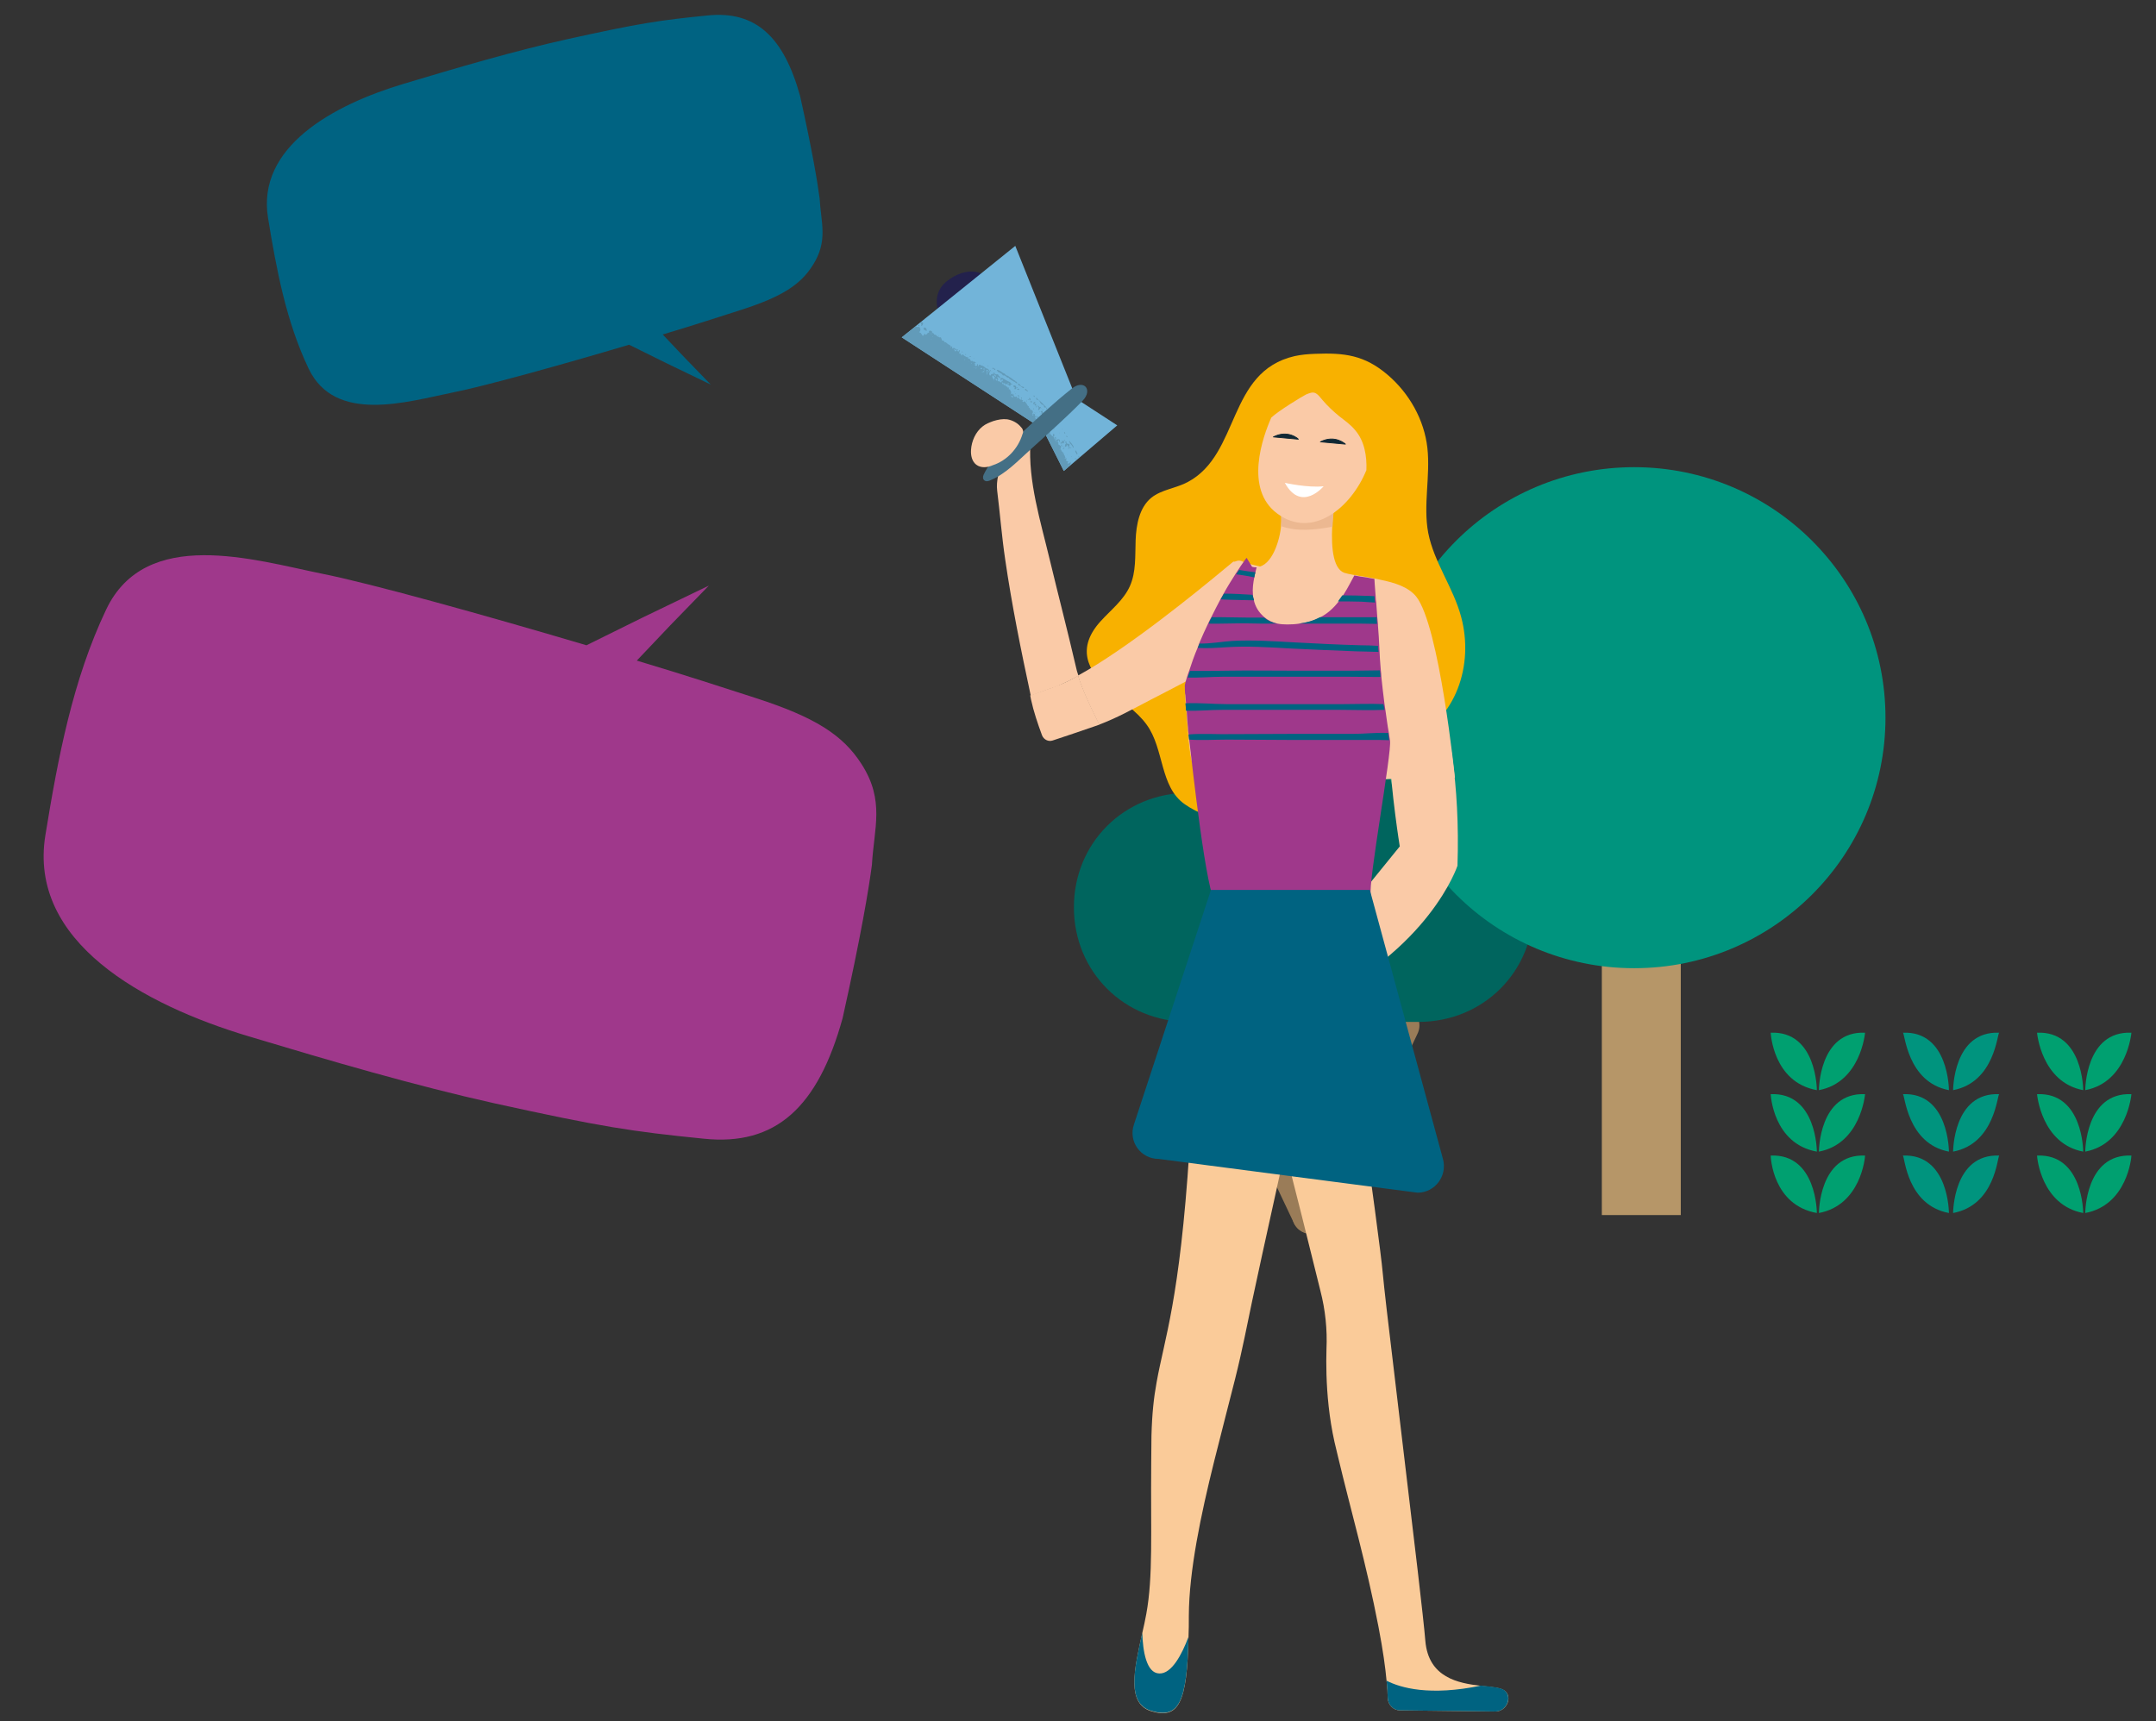 <svg version="1.2" baseProfile="tiny-ps" xmlns="http://www.w3.org/2000/svg" viewBox="0 0 263 210" width="263" height="210">
	<rect x="0" y="0" width="263" height="210" fill="#333333" stroke="none"/>
	<title>festival_testimony-svg-svg</title>
	<style>
		tspan { white-space:pre }
		.shp0 { fill: none;stroke: #9a7c58;stroke-linecap:round;stroke-linejoin:round;stroke-width: 4.582 } 
		.shp1 { fill: #00655e } 
		.shp2 { fill: #b69668 } 
		.shp3 { fill: #00947e } 
		.shp4 { fill: #f8b100 } 
		.shp5 { fill: #facaa7 } 
		.shp6 { fill: #facb99 } 
		.shp7 { fill: #9f388b } 
		.shp8 { fill: #006381 } 
		.shp9 { fill: #ecb891 } 
		.shp10 { fill: #ffffff } 
		.shp11 { fill: #23214c } 
		.shp12 { fill: #72b4d9 } 
		.shp13 { fill: #629bb9 } 
		.shp14 { fill: #446f85 } 
		.shp15 { fill: #102834 } 
		.shp16 { fill: none;stroke: #102834;stroke-linecap:round;stroke-linejoin:round;stroke-width: 0.097 } 
		.shp17 { fill: #006382 } 
		.shp18 { fill: #00a070 } 
	</style>
	<path id="Layer" class="shp0" d="M159.91 122.93L159.91 148.25L170.86 125.11" />
	<path id="Layer" class="shp0" d="M159.91 148.25L148.96 125.11" />
	<path id="Layer" class="shp1" d="M173.05 96.73C180.94 96.73 187.07 102.85 187.07 110.7C187.07 118.56 180.94 124.68 173.05 124.68L145.02 124.68C137.13 124.68 131 118.56 131 110.7C131 102.85 137.13 96.73 145.02 96.73L173.05 96.73Z" />
	<path id="Layer" class="shp1" d="M159.04 107.21C166.78 107.21 173.05 100.96 173.05 93.24C173.05 85.52 166.78 79.27 159.04 79.27C151.29 79.27 145.02 85.52 145.02 93.24C145.02 100.96 151.29 107.21 159.04 107.21Z" />
	<path id="Layer" class="shp2" d="M205.03 117.25L195.4 117.25L195.4 148.25L205.03 148.25L205.03 117.25Z" />
	<path id="Layer" class="shp3" d="M199.34 118.13C216.27 118.13 230 104.44 230 87.56C230 70.68 216.27 57 199.34 57C182.4 57 168.67 70.68 168.67 87.56C168.67 104.44 182.4 118.13 199.34 118.13Z" />
	<path id="Layer" class="shp4" d="M164.86 92.07C163.07 92.64 161.39 93.62 160.02 94.92C158.73 96.16 158.06 98.09 156.66 99.11C153.33 101.51 147.58 100.28 144.53 98.13C141.44 95.98 142.04 91.37 139.87 88.41C138.68 86.76 136.89 85.66 135.38 84.29C132.5 81.72 131.38 79.01 134.22 75.84C135.49 74.43 137.06 73.24 137.83 71.51C138.6 69.79 138.46 67.81 138.53 65.91C138.6 64.01 138.99 61.93 140.43 60.74C141.69 59.72 143.48 59.58 144.91 58.8C151.29 55.39 149.68 45.35 157.92 43.45C158.73 43.27 159.57 43.2 160.41 43.17C163.98 43.03 166.44 43.31 169.28 45.74C171.91 47.99 173.73 51.2 174.12 54.65C174.5 58.1 173.59 61.62 174.22 65C174.92 68.62 177.31 71.72 178.25 75.31C179.79 81.09 177.69 87.71 171.91 90.38C169.8 91.37 167.35 91.37 165.11 91.97C165.03 92 164.93 92.04 164.86 92.07Z" />
	<path id="Layer" class="shp5" d="M177.48 94.89C177.48 94.89 173.76 94.71 170.22 95C169.87 95.03 169.49 95.07 169.07 95.07C168.58 95.1 168.09 95.14 167.59 95.17C161.21 95.63 155.04 96.69 148.77 96.23C148.42 96.19 148.07 96.16 147.68 96.12C147.65 96.12 147.58 96.12 147.54 96.09C147.4 96.05 147.3 96.02 147.16 95.95C145.19 95.07 145.02 90.49 144.88 88.73C144.81 88.13 144.77 87.53 144.74 86.9C144.7 86.62 144.7 86.33 144.67 86.05C144.67 85.95 144.63 85.81 144.63 85.7C144.63 85.52 144.6 85.38 144.6 85.21C144.53 84.12 145.12 83.27 145.58 82.28C145.75 81.93 145.9 81.58 146.07 81.26C146.91 79.4 147.72 77.5 148.28 75.52C148.59 74.5 148.98 73.45 149.3 72.43C149.47 71.79 149.65 71.12 149.72 70.45C149.79 69.96 149.86 69.43 150.14 69.01C150.42 68.59 150.94 68.27 151.43 68.45C151.54 68.48 151.61 68.52 151.71 68.59C151.82 68.66 151.93 68.73 152.03 68.8C152.28 68.94 152.52 69.08 152.73 69.12C152.91 69.19 153.12 69.19 153.29 69.19C155.22 69.12 156.17 65.7 156.27 64.12C156.38 62.67 156.17 61.48 156.17 61.48L160.13 59.61L162.69 58.55L163.21 58.66C163 59.68 162.62 61.93 162.51 64.19C162.37 66.97 162.65 69.72 164.26 69.96C164.37 70 164.44 70 164.54 70.03C164.72 70.07 164.9 70.1 165.1 70.14C165.56 70.24 166.05 70.31 166.58 70.38C166.89 70.45 167.24 70.49 167.56 70.56C167.84 70.6 168.12 70.67 168.4 70.74C170.15 71.09 171.8 71.62 172.75 72.78C175.59 76.33 177.48 94.89 177.48 94.89Z" />
	<path id="Layer" class="shp6" d="M155.54 118.23C155.54 118.23 151.93 122.18 149.72 119.18C147.51 116.19 154.1 113.94 154.1 113.94C154.1 113.94 156.52 115.73 155.54 118.23Z" />
	<path id="Layer" class="shp5" d="M171.98 76.12C171.98 76.12 178.46 85.35 177.79 105.63C177.79 105.63 174.4 115.94 159.81 122.67L158.41 118.48L170.75 103.27C170.75 103.23 166.68 78.66 171.98 76.12Z" />
	<path id="Layer" class="shp5" d="M131.56 82.46C131.42 82.07 131.31 81.69 131.24 81.33C130.23 76.97 129.1 72.64 128.05 68.27C126.93 63.59 125.39 58.7 125.7 53.98C122.97 53.8 121.36 57.64 121.64 59.86C121.99 62.67 122.2 65.45 122.62 68.27C123.43 73.83 124.55 79.36 125.74 84.89C126.83 84.5 127.88 84.08 128.96 83.73C129.7 83.41 130.58 82.99 131.56 82.46Z" />
	<path id="Layer" class="shp5" d="M162.9 71.97C162.55 71.65 162.2 71.72 161.74 71.65C161.04 71.55 160.41 71.33 159.74 71.09C156.73 70.07 153.68 68.83 150.45 68.52C150.45 68.52 150.38 68.59 150.28 68.66C150.1 68.83 149.75 69.08 149.3 69.47C146.18 72.07 137.41 79.22 131.49 82.43C132.01 84.12 132.96 86.19 134.08 88.41C136.26 87.6 138.32 86.44 140.36 85.38C143.86 83.59 147.33 81.72 150.84 79.93C153.43 78.59 156.03 77.25 158.66 75.95C159.81 75.38 161 74.82 162.16 74.29C162.3 74.22 162.44 74.15 162.55 74.08C162.83 73.91 163.07 73.69 163.21 73.45C163.56 73.02 163.53 72.5 162.9 71.97Z" />
	<path id="Layer" class="shp5" d="M128.89 83.69C127.81 84.08 126.76 84.47 125.67 84.85C125.7 85.03 125.74 85.21 125.77 85.35C126.09 86.83 126.58 88.27 127.11 89.71C127.32 90.24 127.88 90.52 128.4 90.35C130.12 89.78 131.8 89.22 133.52 88.62C133.73 88.55 133.94 88.48 134.12 88.41C133 86.19 132.05 84.12 131.52 82.43C130.58 82.99 129.7 83.41 128.89 83.69Z" />
	<path id="Layer" class="shp7" d="M167.21 109.85C160.79 110.31 156.52 110.98 149.96 110.45C149.61 110.42 149.26 110.38 148.88 110.35C148.84 110.35 148.77 110.35 148.7 110.31C148.56 110.28 148.46 110.24 148.35 110.17C147.19 109.57 145.41 93.16 145.06 90.21C145.02 90 145.02 89.78 144.99 89.57C144.95 89.33 144.91 89.04 144.91 88.76C144.84 88.16 144.81 87.57 144.77 86.93C144.77 86.83 144.77 86.76 144.74 86.65C144.74 86.47 144.7 86.26 144.7 86.09C144.7 85.98 144.7 85.84 144.67 85.74C144.67 85.56 144.63 85.42 144.63 85.24C144.63 85.1 144.6 84.93 144.6 84.78C144.53 84.64 144.53 83.69 144.53 83.59C144.56 83.38 144.67 83.02 144.81 82.57C144.88 82.32 144.99 82.04 145.09 81.76C145.23 81.33 145.37 80.91 145.51 80.52C145.69 80 145.9 79.5 146.11 78.98C146.18 78.8 146.25 78.62 146.32 78.41C146.67 77.6 147.02 76.79 147.4 76.02C147.51 75.77 147.65 75.49 147.79 75.24C148.14 74.5 148.53 73.8 148.91 73.06C149.02 72.85 149.16 72.64 149.26 72.43C149.26 72.39 149.3 72.39 149.3 72.36C149.75 71.55 150.24 70.77 150.73 70C150.84 69.82 150.98 69.64 151.08 69.47C151.26 69.19 151.47 68.87 151.68 68.59C151.78 68.41 151.93 68.24 152.07 68.06C152.38 68.55 152.59 68.94 152.73 69.15C152.91 69.22 153.12 69.22 153.29 69.22C153.26 69.4 153.19 69.57 153.15 69.79C153.08 70 153.05 70.21 153.01 70.42C152.87 71.12 152.77 71.83 152.84 72.53C152.84 72.78 152.87 72.99 152.94 73.2C153.12 73.98 153.5 74.68 154.24 75.31C154.66 75.67 155.19 75.95 155.85 76.09C156.2 76.16 156.59 76.19 157.04 76.19C157.53 76.19 158.03 76.16 158.48 76.09C159.43 75.98 160.27 75.74 161.07 75.31C161.88 74.89 162.62 74.26 163.28 73.41C163.28 73.41 163.28 73.38 163.32 73.38C163.49 73.13 163.67 72.88 163.84 72.64C164.16 72.14 164.44 71.65 164.72 71.12C164.82 70.95 164.9 70.77 165 70.6C165.07 70.45 165.14 70.35 165.21 70.21C165.67 70.31 166.16 70.38 166.68 70.45C167 70.53 167.35 70.56 167.66 70.63L167.66 70.67C167.66 70.88 167.7 71.09 167.7 71.33C167.74 71.83 167.77 72.29 167.81 72.78C167.81 73.02 167.84 73.27 167.88 73.52C167.91 74.12 167.98 74.72 168.01 75.31C168.05 75.6 168.05 75.88 168.09 76.16C168.09 76.19 168.09 76.26 168.09 76.3C168.26 78.17 168.26 79.93 168.44 81.79C168.47 82.07 168.51 82.36 168.51 82.64C168.61 83.69 168.75 84.78 168.89 85.91C168.93 86.16 168.96 86.4 169 86.65C169.14 87.57 169.24 88.48 169.42 89.43C169.45 89.71 169.52 90.03 169.56 90.35C169.8 91.83 166.89 107.6 167.21 109.25C167.14 109.43 167.17 109.64 167.21 109.85Z" />
	<path id="Layer" class="shp6" d="M158.34 112.6C157.39 121.05 156.83 129.46 157.22 138.06C157.22 138.09 157.25 138.13 157.25 138.2C157.11 138.9 156.94 139.64 156.76 140.38C154.91 148.76 152.73 158.62 151.82 163.19C151.5 164.71 151.12 166.43 150.66 168.26C149.89 171.33 148.98 174.78 148.1 178.33C146.49 184.81 145.05 191.64 145.02 197.1C145.02 198.05 145.02 198.93 144.98 199.74C144.81 207.77 143.79 209.78 140.46 208.79C137.38 207.87 138.36 203.68 139.34 199.25C139.52 198.47 139.69 197.7 139.83 196.92C140.67 192.35 140.36 187 140.43 178.72C140.43 177.59 140.46 176.43 140.46 175.2C140.53 172.52 140.74 170.55 141.09 168.65C142.04 163.3 143.9 158.69 145.09 140.31C146.7 115.45 151.82 110.49 151.82 110.49C153.08 109.57 155.71 109.85 158.59 110.52C158.51 111.23 158.41 111.89 158.34 112.6Z" />
	<path id="Layer" class="shp6" d="M182.42 208.82L170.78 208.68C169.98 208.68 169.31 208.01 169.28 207.17C169.28 206.64 169.24 205.97 169.14 205.06C169 203.54 168.72 201.43 168.16 198.51C166.68 190.8 164.72 184.07 163.21 177.7C163.07 177.1 162.93 176.5 162.79 175.94C162.13 172.98 161.88 170.09 161.81 167.7C161.78 166.54 161.78 165.52 161.81 164.6C161.92 162.21 161.67 159.81 161.07 157.49C159.57 151.36 158.06 145.38 156.76 140.31C156.31 138.48 155.89 136.79 155.5 135.24C155.33 127.42 155.89 119.71 156.76 112C157.32 112.18 157.85 112.39 158.34 112.56C161.18 113.66 163.32 114.64 163.32 114.64C163.74 119.53 168.26 150.55 168.68 155.38C168.82 156.93 169.35 161.57 170.05 167.31C170.43 170.52 170.85 174.07 171.28 177.66C172.47 187.59 173.66 197.56 173.87 200.2C174.25 204.7 177.9 205.37 180.67 205.69C181.97 205.83 183.02 205.9 183.51 206.25C184.6 207.06 183.75 208.82 182.42 208.82Z" />
	<path id="Layer" class="shp8" d="M144.98 199.71C144.81 207.73 143.79 209.74 140.46 208.75C137.38 207.84 138.36 203.65 139.34 199.21C139.41 201.43 139.83 204.14 141.41 204.18C142.92 204.25 144.18 201.85 144.98 199.71Z" />
	<path id="Layer" class="shp8" d="M182.42 208.82L170.78 208.68C169.98 208.68 169.31 208.01 169.28 207.17C169.28 206.64 169.24 205.97 169.14 205.06C170.85 205.94 174.4 206.96 180.67 205.66C181.97 205.8 183.02 205.87 183.51 206.22C184.56 207.06 183.75 208.82 182.42 208.82Z" />
	<path id="Layer" class="shp9" d="M163.25 58.73C163.04 59.75 162.65 62 162.55 64.26C160.62 64.61 158.31 64.93 156.27 64.19C156.38 62.74 156.17 61.55 156.17 61.55L160.13 59.68L162.69 58.62L163.25 58.73Z" />
	<path id="Layer" class="shp5" d="M163.35 50.77C162.62 50.17 161.95 49.54 161.35 48.84C160.79 48.17 160.51 47.78 159.92 47.92C159.74 47.96 159.57 48.03 159.32 48.13C158.94 48.31 155.92 50.14 155.08 50.95C154.03 53.31 151.75 59.68 155.82 62.67C160.09 65.81 164.79 62 166.68 57.36C166.75 55.63 166.44 53.8 165.32 52.5C164.75 51.79 164.02 51.3 163.35 50.77Z" />
	<path id="Layer" class="shp10" d="M156.73 58.91C156.73 58.91 159.53 59.54 161.46 59.33C161.5 59.29 158.76 62.6 156.73 58.91Z" />
	<path id="Layer" class="shp8" d="M169.45 90.31C169.03 90.31 168.58 90.28 168.16 90.28C166.93 90.28 165.74 90.28 164.54 90.28C162.09 90.28 159.6 90.28 157.15 90.28C154.66 90.28 152.17 90.24 149.68 90.24C148.17 90.24 146.6 90.35 145.05 90.24C145.02 90.03 145.02 89.82 144.98 89.61C146.7 89.47 148.53 89.61 150.21 89.57C152.7 89.57 155.19 89.54 157.67 89.54C160.13 89.54 162.58 89.54 165.07 89.54C166.4 89.54 167.91 89.36 169.35 89.43C169.35 89.71 169.42 90.03 169.45 90.31Z" />
	<path id="Layer" class="shp8" d="M168.89 86.61C167.07 86.69 165.25 86.61 163.46 86.61C161.07 86.61 158.69 86.61 156.27 86.61C153.89 86.61 151.5 86.61 149.09 86.61C147.68 86.61 146.18 86.76 144.67 86.72C144.67 86.4 144.63 86.12 144.6 85.81C146.28 85.73 148.03 85.91 149.61 85.91C152 85.91 154.38 85.91 156.8 85.91C159.18 85.91 161.6 85.91 163.98 85.91C165.56 85.91 167.17 85.84 168.75 85.91C168.82 86.12 168.86 86.37 168.89 86.61Z" />
	<path id="Layer" class="shp8" d="M168.4 82.6C167.1 82.6 165.84 82.57 164.58 82.57L156.87 82.57C154.31 82.57 151.72 82.57 149.16 82.57C147.82 82.57 146.32 82.71 144.88 82.67C144.95 82.43 145.05 82.14 145.16 81.86C145.41 81.86 145.62 81.86 145.86 81.86C147.16 81.86 148.42 81.86 149.72 81.83C152.28 81.79 154.87 81.83 157.43 81.83L165.14 81.83C166.19 81.83 167.28 81.79 168.33 81.79C168.37 82.04 168.4 82.32 168.4 82.6Z" />
	<path id="Layer" class="shp8" d="M168.16 79.54C167.24 79.5 166.33 79.5 165.46 79.47C162.79 79.36 160.09 79.26 157.39 79.12C154.76 78.97 152.13 78.8 149.54 78.97C148.35 79.05 147.23 79.12 146.11 79.05C146.18 78.87 146.25 78.69 146.32 78.52C147.68 78.55 149.16 78.27 150.31 78.2C152.84 78.06 155.43 78.24 157.95 78.38C160.62 78.52 163.32 78.66 165.98 78.73C166.68 78.73 167.38 78.76 168.12 78.8C168.09 79.01 168.12 79.29 168.16 79.54Z" />
	<path id="Layer" class="shp8" d="M155.78 76.09C154.38 76.09 152.98 76.09 151.57 76.05C150.24 76.05 148.81 76.12 147.44 76.09C147.54 75.84 147.68 75.56 147.82 75.31C149.26 75.28 150.73 75.35 152.13 75.35C152.84 75.35 153.5 75.35 154.2 75.35C154.62 75.7 155.15 75.98 155.78 76.09Z" />
	<path id="Layer" class="shp8" d="M167.98 76.12C167.35 76.12 166.68 76.09 166.09 76.09C163.67 76.09 161.25 76.09 158.83 76.09L158.41 76.09C159.36 75.98 160.2 75.74 161 75.31L166.61 75.31C167.03 75.31 167.45 75.31 167.88 75.31L167.94 75.31C167.94 75.56 167.94 75.84 167.98 76.12Z" />
	<path id="Layer" class="shp8" d="M152.98 73.24C152.94 73.24 152.91 73.24 152.87 73.24C152.84 73.24 152.77 73.24 152.7 73.24C151.47 73.2 150.17 73.2 148.91 73.13C149.05 72.88 149.19 72.64 149.3 72.43C150.45 72.43 151.61 72.5 152.73 72.57L152.77 72.57C152.87 72.78 152.91 73.02 152.98 73.24Z" />
	<path id="Layer" class="shp8" d="M167.73 73.52C167.17 73.48 166.61 73.45 166.05 73.41C165.1 73.38 164.16 73.38 163.21 73.38C163.39 73.13 163.56 72.88 163.74 72.64C164.86 72.64 165.95 72.67 167.07 72.71C167.28 72.71 167.45 72.74 167.66 72.74C167.7 73.03 167.7 73.27 167.73 73.52Z" />
	<path id="Layer" class="shp8" d="M153.15 69.82C153.08 70.03 153.05 70.24 153.01 70.45C152.8 70.42 152.56 70.35 152.35 70.31C151.82 70.21 151.29 70.14 150.8 70.07C150.91 69.89 151.05 69.72 151.15 69.54C151.37 69.57 151.57 69.61 151.78 69.64C152.21 69.72 152.66 69.75 153.15 69.82Z" />
	<path id="Layer" class="shp11" d="M117.85 39.65C119.32 39.3 121.25 37.43 121.08 35.84C121.32 35.6 121.43 35.25 121.25 34.89C119.96 32.57 117.64 32.78 115.75 34.12C113.29 35.84 114.28 38.63 115.89 40.56C116.69 41.51 117.96 40.63 117.85 39.65Z" />
	<path id="Layer" class="shp12" d="M110 41.16L123.85 30L131.31 48.66L136.29 51.9L129.77 57.46L127.21 52.36L110 41.16Z" />
	<path id="Layer" class="shp13" d="M129.98 53.91C129.95 53.94 129.95 53.98 129.98 54.01C130.05 54.15 130.09 54.19 130.02 54.19C129.98 54.12 129.91 54.15 129.95 54.22C129.95 54.26 129.95 54.29 129.91 54.36C129.88 54.43 129.88 54.47 129.95 54.51C129.98 54.51 130.02 54.51 130.02 54.47C130.05 54.47 130.05 54.47 130.12 54.43C130.09 54.4 130.16 54.29 130.19 54.29C130.23 54.29 130.26 54.4 130.26 54.43C130.26 54.47 130.4 54.54 130.44 54.47C130.44 54.47 130.44 54.43 130.44 54.36C130.47 54.36 130.47 54.33 130.47 54.26C130.47 54.15 130.4 54.12 130.33 54.15C130.3 54.19 130.26 54.19 130.23 54.15C130.19 54.12 130.16 54.08 130.12 54.08C130.09 54.05 130.09 54.05 130.09 53.98C130.12 53.91 130.12 53.91 130.05 53.87C130.02 53.87 129.98 53.84 129.98 53.8C129.98 53.77 129.95 53.77 129.95 53.84C130.02 53.84 130.02 53.87 129.98 53.91Z" />
	<path id="Layer" class="shp13" d="M130.16 53.34C130.19 53.34 130.23 53.34 130.19 53.27C130.12 53.13 130.05 53.1 130.09 53.2C130.09 53.31 130.09 53.34 130.16 53.34Z" />
	<path id="Layer" class="shp13" d="M131.35 55.98C131.31 55.95 131.21 55.91 131.1 55.95C131.07 55.98 131.1 55.98 131.21 56.02C131.31 56.05 131.35 56.05 131.35 55.98Z" />
	<path id="Layer" class="shp13" d="M129.91 52.92C129.91 52.92 129.95 52.89 129.95 52.85C129.95 52.81 129.81 52.67 129.81 52.71C129.77 52.74 129.91 52.96 129.91 52.92Z" />
	<path id="Layer" class="shp13" d="M130.51 54.01C130.47 54.08 130.47 54.08 130.54 54.12C130.61 54.15 130.86 54.47 130.86 54.54C130.86 54.61 130.93 54.65 130.96 54.61C131 54.58 130.89 54.33 130.82 54.26C130.79 54.22 130.75 54.15 130.72 54.12C130.68 54.05 130.65 54.01 130.61 53.98C130.58 53.98 130.54 53.94 130.51 53.87C130.47 53.77 130.47 53.77 130.44 53.84C130.4 53.91 130.4 53.94 130.47 53.98C130.54 53.98 130.54 53.98 130.51 54.01Z" />
	<path id="Layer" class="shp13" d="M129.49 54.08C129.49 54.01 129.56 54.01 129.63 54.08C129.66 54.15 129.74 54.15 129.7 54.08C129.7 54.05 129.77 54.01 129.81 54.01C129.84 54.05 129.84 53.94 129.81 53.91C129.77 53.87 129.77 53.84 129.77 53.84C129.77 53.8 129.77 53.8 129.7 53.77C129.63 53.77 129.53 53.8 129.56 53.87C129.56 53.94 129.42 54.01 129.38 54.01C129.35 54.12 129.38 54.15 129.46 54.15C129.49 54.12 129.49 54.08 129.49 54.08Z" />
	<path id="Layer" class="shp13" d="M129.1 51.69C129.14 51.65 129.1 51.62 129.1 51.62C129.03 51.62 129.03 51.69 129.1 51.69Z" />
	<path id="Layer" class="shp13" d="M129.25 52.89C129.28 52.85 129.28 52.78 129.25 52.78C129.25 52.78 129.21 52.82 129.25 52.85C129.21 52.89 129.25 52.89 129.25 52.89Z" />
	<path id="Layer" class="shp13" d="M129.84 53.8C129.88 53.8 129.91 53.77 129.88 53.69C129.81 53.62 129.77 53.62 129.81 53.73C129.81 53.8 129.81 53.8 129.84 53.8Z" />
	<path id="Layer" class="shp13" d="M129.03 51.58C129.07 51.55 129.03 51.48 128.97 51.48C128.97 51.55 129 51.58 129.03 51.58Z" />
	<path id="Layer" class="shp13" d="M129.56 52.39C129.56 52.39 129.56 52.36 129.56 52.32C129.49 52.39 129.53 52.46 129.56 52.39Z" />
	<path id="Layer" class="shp13" d="M129.49 53.77C129.46 53.7 129.42 53.73 129.42 53.77C129.46 53.77 129.49 53.8 129.49 53.77Z" />
	<path id="Layer" class="shp13" d="M131.28 55.28C131.31 55.28 131.31 55.31 131.31 55.35C131.28 55.42 131.28 55.42 131.35 55.42C131.38 55.42 131.42 55.42 131.45 55.42C131.45 55.31 131.28 55 131.21 54.96C131.17 54.93 131.17 54.96 131.17 55.03C131.17 55.14 131.24 55.28 131.28 55.28Z" />
	<path id="Layer" class="shp13" d="M130.79 55.95C130.79 55.91 130.82 55.91 130.82 55.91C130.75 55.95 130.75 55.95 130.79 55.95Z" />
	<path id="Layer" fill-rule="evenodd" class="shp13" d="M130.61 56.72L129.77 57.46L127.21 52.36L110 41.16L111.75 39.79C111.75 39.79 111.75 39.82 111.79 39.86C111.82 39.89 111.82 39.89 111.89 39.89C112.03 39.86 112.21 39.89 112.21 39.96C112.21 39.96 112.21 40 112.24 40.03C112.31 40.14 112.28 40.46 112.17 40.46C112.07 40.46 112.14 40.56 112.24 40.6C112.31 40.63 112.35 40.63 112.35 40.67C112.35 40.7 112.38 40.74 112.42 40.77C112.45 40.81 112.49 40.88 112.49 40.88C112.49 40.95 112.59 40.98 112.63 40.95C112.63 40.91 112.66 40.91 112.66 40.91C112.7 40.91 112.7 40.91 112.7 40.88C112.77 40.67 112.8 40.67 112.84 40.77C112.91 40.88 112.91 40.88 112.94 40.84C112.98 40.81 113.01 40.77 113.05 40.77C113.09 40.74 113.12 40.74 113.12 40.7C113.16 40.6 113.19 40.56 113.26 40.6C113.29 40.63 113.29 40.63 113.33 40.56C113.33 40.53 113.33 40.49 113.33 40.46C113.29 40.39 113.33 40.35 113.37 40.39C113.37 40.39 113.4 40.39 113.4 40.35C113.4 40.28 113.44 40.28 113.47 40.35C113.5 40.42 113.54 40.42 113.54 40.39C113.54 40.35 113.65 40.35 113.68 40.42C113.68 40.42 113.68 40.46 113.68 40.49C113.68 40.53 113.68 40.56 113.72 40.56C113.75 40.56 113.75 40.6 113.75 40.63C113.82 40.63 113.93 40.7 113.93 40.74C113.89 40.77 114.03 40.88 114.1 40.84C114.14 40.84 114.17 40.84 114.17 40.88C114.21 40.91 114.35 41.06 114.45 41.09C114.49 41.13 114.56 41.13 114.59 41.16C114.63 41.16 114.7 41.16 114.7 41.16C114.73 41.13 114.8 41.16 114.8 41.23C114.8 41.27 114.8 41.3 114.84 41.3C114.87 41.34 114.87 41.34 114.87 41.37C114.87 41.41 114.87 41.44 114.87 41.44C114.87 41.44 114.91 41.48 114.91 41.51C114.94 41.58 114.98 41.58 115.01 41.55C115.01 41.51 115.15 41.58 115.19 41.69C115.22 41.76 115.22 41.76 115.29 41.76C115.36 41.76 115.4 41.76 115.4 41.79C115.47 41.86 115.75 42.08 115.82 42.08C115.85 42.08 115.89 42.08 115.89 42.15C115.89 42.22 115.92 42.22 116.03 42.25C116.13 42.29 116.17 42.29 116.17 42.36C116.17 42.43 116.17 42.43 116.13 42.43C116.13 42.46 116.17 42.5 116.21 42.53C116.24 42.57 116.24 42.57 116.24 42.53C116.28 42.43 116.34 42.43 116.41 42.46C116.52 42.57 116.63 42.6 116.66 42.6C116.73 42.57 116.66 42.67 116.56 42.71C116.49 42.75 116.49 42.75 116.49 42.67C116.49 42.6 116.45 42.57 116.41 42.6C116.38 42.64 116.41 42.75 116.45 42.75C116.45 42.75 116.49 42.78 116.49 42.82C116.52 42.92 116.59 42.89 116.69 42.71C116.73 42.6 116.73 42.6 116.8 42.64C116.91 42.67 116.87 42.71 116.8 42.75C116.73 42.78 116.69 42.82 116.77 42.82C116.8 42.82 116.84 42.82 116.84 42.85C116.87 42.92 117.01 42.85 117.01 42.78C117.01 42.71 117.01 42.71 117.05 42.71C117.12 42.71 117.12 42.75 117.05 42.92C116.98 43.1 116.98 43.1 117.05 43.13C117.12 43.17 117.15 43.17 117.19 43.13C117.22 43.17 117.22 43.2 117.22 43.24C117.26 43.27 117.22 43.31 117.22 43.31C117.29 43.38 117.33 43.38 117.33 43.38C117.33 43.38 117.36 43.38 117.36 43.27C117.4 43.2 117.5 43.27 117.57 43.34C117.57 43.38 117.61 43.41 117.64 43.41C117.64 43.41 117.75 43.48 117.82 43.52C117.92 43.59 117.99 43.59 118.03 43.59C118.1 43.55 118.13 43.63 118.1 43.7C118.06 43.77 118.13 43.8 118.2 43.77C118.27 43.73 118.34 43.77 118.31 43.8C118.27 43.84 118.31 43.87 118.34 43.87C118.38 43.91 118.41 43.94 118.41 43.98C118.41 44.05 118.41 44.05 118.52 44.05C118.62 44.01 118.66 44.05 118.66 44.08C118.69 44.15 118.69 44.19 118.73 44.12C118.73 44.08 118.76 44.08 118.9 44.15C119.08 44.26 119.08 44.26 118.97 44.29C118.94 44.29 118.87 44.33 118.87 44.36C118.83 44.4 118.87 44.44 118.9 44.4C118.97 44.33 118.97 44.4 118.94 44.47C118.9 44.54 118.9 44.54 118.94 44.58C118.97 44.61 119.01 44.61 119.01 44.65C119.04 44.65 119.08 44.68 119.11 44.65C119.15 44.61 119.22 44.61 119.29 44.65C119.4 44.68 119.43 44.68 119.4 44.61C119.36 44.58 119.4 44.58 119.43 44.54C119.5 44.47 119.5 44.47 119.6 44.54C119.68 44.58 119.75 44.61 119.78 44.61C119.85 44.61 120.1 44.75 120.13 44.82C120.13 44.82 120.17 44.86 120.2 44.86C120.24 44.86 120.27 44.89 120.27 44.93C120.31 44.96 120.31 44.96 120.38 44.96C120.45 44.96 120.62 45.07 120.62 45.14C120.66 45.17 120.66 45.21 120.69 45.21C120.73 45.24 120.73 45.24 120.73 45.28C120.73 45.32 120.73 45.35 120.73 45.39C120.73 45.42 120.73 45.46 120.69 45.53C120.66 45.6 120.66 45.63 120.66 45.63C120.66 45.63 120.69 45.67 120.69 45.7C120.69 45.74 120.73 45.77 120.76 45.81C120.8 45.84 120.8 45.84 120.87 45.74C120.9 45.67 120.94 45.63 120.97 45.63C121.01 45.63 121.04 45.63 121.04 45.6C121.08 45.63 121.08 45.67 121.08 45.67C121.11 45.7 121.11 45.67 121.15 45.63C121.18 45.6 121.18 45.53 121.18 45.53C121.15 45.49 121.18 45.46 121.25 45.46C121.3 45.48 121.36 45.55 121.35 45.59C121.37 45.6 121.4 45.62 121.43 45.63C121.5 45.67 121.53 45.7 121.6 45.67C121.64 45.67 121.71 45.67 121.71 45.67C121.74 45.7 121.81 45.74 121.81 45.81C121.85 45.88 121.85 45.88 121.92 45.91C121.95 45.95 121.99 45.98 121.99 45.98C121.99 45.98 121.99 46.02 122.02 46.02C122.06 46.05 122.06 46.05 122.06 46.09C122.06 46.11 122.06 46.13 122.07 46.14C122.07 46.14 122.06 46.15 122.06 46.16C122.02 46.2 121.95 46.16 121.99 46.13C122.02 46.02 121.99 45.95 121.92 46.05C121.85 46.16 121.85 46.13 121.81 46.05C121.78 45.98 121.71 45.95 121.67 45.95C121.6 45.95 121.71 46.16 121.74 46.16C121.74 46.2 121.74 46.27 121.74 46.3C121.74 46.34 121.74 46.37 121.71 46.41C121.71 46.41 121.71 46.44 121.71 46.48C121.74 46.55 121.74 46.51 121.81 46.51C121.85 46.51 121.88 46.51 121.99 46.58C122.06 46.65 122.09 46.69 122.13 46.65C122.2 46.62 122.2 46.58 122.2 46.55C122.13 46.51 122.13 46.48 122.2 46.48C122.27 46.51 122.41 46.41 122.37 46.37C122.34 46.27 122.2 46.27 122.13 46.37C122.13 46.41 122.09 46.44 122.06 46.44C122.02 46.44 122.02 46.41 122.06 46.34C122.06 46.3 122.06 46.27 122.06 46.27C122.06 46.27 122.06 46.23 122.09 46.2C122.1 46.18 122.11 46.16 122.11 46.15C122.12 46.14 122.14 46.14 122.16 46.13C122.23 46.09 122.23 46.09 122.34 46.16C122.69 46.37 123 46.55 123.11 46.58C123.22 46.62 123.29 46.69 123.29 46.79C123.29 46.83 123.29 46.83 123.32 46.79C123.39 46.76 123.46 46.83 123.46 46.9C123.46 46.93 123.43 46.93 123.39 46.9C123.36 46.86 123.25 46.9 123.25 47.01C123.25 47.11 123.18 47.11 123.11 47.04C123.11 47.01 123.04 46.97 123 46.97C122.94 46.97 122.9 46.93 122.87 46.9C122.79 46.83 122.72 46.83 122.62 46.9C122.55 46.97 122.51 46.97 122.59 46.86C122.66 46.79 122.62 46.76 122.51 46.76C122.41 46.79 122.27 46.72 122.27 46.65C122.3 46.62 122.27 46.58 122.27 46.58C122.27 46.55 122.23 46.58 122.23 46.65C122.23 46.76 122.23 46.79 122.27 46.79C122.27 46.86 122.34 46.9 122.41 46.86C122.48 46.83 122.48 46.83 122.44 46.9C122.41 46.97 122.51 47.01 122.62 47.01C122.72 47.01 122.72 47.01 122.69 47.04C122.66 47.08 122.76 47.18 122.83 47.18C122.87 47.18 122.94 47.22 122.9 47.25C122.87 47.29 123 47.32 123.04 47.29C123.11 47.22 123.11 47.25 123.07 47.36C123.04 47.5 123.04 47.53 123.15 47.5C123.22 47.5 123.22 47.5 123.22 47.57C123.22 47.64 123.29 47.78 123.36 47.85C123.39 47.85 123.39 47.89 123.39 47.89C123.39 47.92 123.39 47.92 123.36 47.89C123.32 47.85 123.32 47.89 123.32 47.96C123.32 48.1 123.39 48.13 123.43 48.06C123.5 47.99 123.57 48.03 123.53 48.1C123.5 48.13 123.53 48.17 123.6 48.13C123.64 48.1 123.71 48.13 123.67 48.17C123.6 48.27 123.78 48.48 123.88 48.41C123.88 48.41 123.95 48.38 123.99 48.38C124.06 48.38 124.06 48.38 124.06 48.45C124.06 48.48 124.02 48.55 124.02 48.55C124.02 48.59 124.02 48.62 124.02 48.62C124.02 48.66 124.06 48.66 124.06 48.59C124.09 48.52 124.13 48.52 124.2 48.52C124.34 48.52 124.41 48.59 124.34 48.62C124.27 48.66 124.34 48.73 124.41 48.7C124.44 48.66 124.44 48.66 124.48 48.73C124.51 48.8 124.62 48.84 124.58 48.77C124.55 48.77 124.58 48.73 124.58 48.7C124.65 48.8 124.72 48.84 124.76 48.84C124.83 48.84 124.83 48.91 124.76 48.91C124.69 48.91 124.69 48.91 124.76 49.01C124.83 49.08 124.86 49.08 124.93 48.98C124.97 48.94 124.97 48.94 125 48.98C125.04 49.01 125.07 49.01 125.07 49.01C125.11 49.12 125.18 49.22 125.21 49.19C125.21 49.26 125.25 49.29 125.28 49.36C125.32 49.4 125.35 49.47 125.39 49.51C125.39 49.58 125.42 49.58 125.46 49.54C125.53 49.51 125.56 49.54 125.49 49.61C125.46 49.68 125.49 49.72 125.56 49.75C125.63 49.79 125.63 49.79 125.63 49.86C125.67 49.96 125.78 50.07 125.84 50.03C125.88 50 125.95 50.07 125.95 50.14L125.99 50.21C126.02 50.24 125.99 50.39 125.95 50.42C125.95 50.42 125.91 50.46 125.91 50.49C125.88 50.56 125.95 50.56 126.02 50.49C126.06 50.46 126.09 50.46 126.13 50.49C126.19 50.53 126.23 50.53 126.23 50.49C126.26 50.46 126.26 50.49 126.23 50.53C126.19 50.56 126.19 50.56 126.23 50.56C126.26 50.56 126.26 50.56 126.26 50.67C126.23 50.81 126.26 50.84 126.34 50.77C126.41 50.74 126.44 50.74 126.44 50.81C126.44 50.88 126.41 50.88 126.37 50.88C126.26 50.88 126.26 50.91 126.3 51.02C126.34 51.09 126.37 51.12 126.41 51.12C126.44 51.12 126.48 51.12 126.48 51.16C126.48 51.2 126.65 51.12 126.65 51.05C126.65 50.98 126.72 50.95 126.76 51.02C126.79 51.05 126.79 51.05 126.76 51.09C126.72 51.12 126.72 51.16 126.72 51.2C126.72 51.27 126.79 51.3 126.83 51.27C126.84 51.26 126.85 51.27 126.86 51.3C126.81 51.31 126.83 51.37 126.86 51.34C126.87 51.33 126.87 51.33 126.87 51.32C126.88 51.36 126.89 51.39 126.9 51.41C126.93 51.41 127.11 51.62 127.18 51.76C127.21 51.83 127.21 51.83 127.32 51.76C127.39 51.69 127.42 51.72 127.39 51.83C127.35 51.86 127.35 51.9 127.39 51.93C127.42 51.97 127.49 51.93 127.46 51.9C127.42 51.86 127.49 51.79 127.56 51.79C127.6 51.83 127.63 51.83 127.6 51.93C127.56 52.04 127.56 52.08 127.67 52.11C127.77 52.15 127.77 52.18 127.74 52.25C127.7 52.29 127.74 52.36 127.77 52.32C127.81 52.29 127.84 52.32 127.84 52.43C127.84 52.57 128.02 52.81 128.05 52.74L128.09 52.71C128.12 52.71 128.12 52.78 128.09 52.85C128.05 52.89 128.09 52.96 128.12 52.96C128.16 52.96 128.19 53.03 128.26 53.1C128.33 53.2 128.37 53.24 128.4 53.24C128.44 53.24 128.47 53.06 128.47 52.99C128.47 52.96 128.47 52.92 128.51 52.92C128.58 52.92 128.61 52.96 128.61 53.03C128.58 53.06 128.61 53.1 128.61 53.13C128.65 53.17 128.65 53.2 128.58 53.2C128.54 53.17 128.47 53.34 128.51 53.34C128.58 53.34 128.65 53.48 128.61 53.52C128.54 53.59 128.61 53.59 128.68 53.55C128.75 53.52 128.75 53.52 128.72 53.48C128.65 53.45 128.68 53.34 128.75 53.31C128.79 53.27 128.82 53.41 128.82 53.45C128.79 53.48 128.82 53.48 128.82 53.52C128.82 53.55 128.82 53.59 128.79 53.62C128.75 53.7 128.75 53.7 128.72 53.62C128.68 53.59 128.68 53.55 128.65 53.59C128.65 53.62 128.65 53.62 128.68 53.7C128.75 53.73 128.75 53.73 128.82 53.7C128.86 53.66 128.89 53.66 128.93 53.66C129 53.59 129.14 53.55 129.14 53.59C129.14 53.62 129.18 53.62 129.21 53.62C129.28 53.62 129.28 53.62 129.28 53.7C129.28 53.73 129.28 53.8 129.31 53.84C129.35 53.91 129.31 53.94 129.25 53.94C129.21 53.91 129.18 53.84 129.21 53.77C129.21 53.7 129.18 53.7 129.1 53.73C129.03 53.8 128.96 53.98 129.03 53.94C129.07 53.91 129.14 53.98 129.1 54.01C129.1 54.05 129.1 54.08 129.1 54.15C129.14 54.29 129.14 54.29 129.21 54.29C129.28 54.29 129.28 54.29 129.28 54.36C129.28 54.43 129.31 54.43 129.42 54.36C129.49 54.29 129.49 54.26 129.49 54.22C129.56 54.26 129.56 54.33 129.46 54.4C129.42 54.47 129.42 54.47 129.42 54.5C129.46 54.58 129.42 54.61 129.38 54.68C129.35 54.72 129.35 54.75 129.38 54.79C129.53 55.07 129.56 55.14 129.59 55.14C129.63 55.14 129.63 55.14 129.67 55.21C129.67 55.28 129.7 55.31 129.74 55.31C129.81 55.31 129.81 55.38 129.74 55.38C129.77 55.42 129.81 55.46 129.81 55.49C129.84 55.53 129.84 55.56 129.88 55.6C129.91 55.63 129.91 55.67 129.91 55.7C129.91 55.74 129.91 55.77 129.95 55.77C129.98 55.77 129.95 55.88 129.91 55.88C129.84 55.88 129.88 55.95 129.91 55.95C129.95 55.95 129.98 55.95 130.02 55.91C130.05 55.91 130.09 55.91 130.09 55.91C130.09 55.95 130.09 55.98 130.09 56.02C130.09 56.05 130.09 56.09 130.05 56.09C129.98 56.12 130.09 56.27 130.16 56.27C130.26 56.27 130.37 56.34 130.3 56.37C130.26 56.41 130.19 56.51 130.23 56.55C130.26 56.58 130.37 56.58 130.4 56.51C130.44 56.51 130.44 56.48 130.47 56.48C130.51 56.48 130.54 56.44 130.54 56.41C130.58 56.3 130.58 56.34 130.61 56.44C130.61 56.51 130.61 56.55 130.58 56.58C130.54 56.62 130.58 56.72 130.61 56.72ZM126.87 51.32C126.87 51.31 126.86 51.3 126.86 51.3C126.86 51.29 126.87 51.29 126.88 51.29C126.88 51.3 126.87 51.31 126.87 51.32ZM121.29 45.6C121.23 45.63 121.24 45.66 121.29 45.69C121.3 45.67 121.31 45.65 121.32 45.63C121.34 45.62 121.35 45.61 121.35 45.59C121.33 45.58 121.31 45.58 121.29 45.6ZM121.29 45.69C121.29 45.7 121.29 45.72 121.29 45.74C121.29 45.77 121.28 45.79 121.26 45.82C121.31 45.81 121.4 45.87 121.43 45.95C121.43 45.98 121.46 45.98 121.46 45.98C121.5 45.98 121.5 45.91 121.46 45.88C121.46 45.84 121.46 45.84 121.46 45.81C121.46 45.77 121.43 45.74 121.32 45.7C121.31 45.7 121.3 45.69 121.29 45.69ZM121.21 45.85C121.19 45.86 121.17 45.85 121.15 45.84C121.08 45.81 121.08 45.81 121.04 45.84C121.01 45.91 121.08 46.16 121.15 46.2C121.18 46.23 121.25 46.34 121.22 46.37C121.19 46.39 121.2 46.46 121.2 46.49C121.22 46.48 121.22 46.47 121.22 46.44C121.22 46.41 121.22 46.37 121.25 46.34C121.29 46.3 121.29 46.23 121.29 46.2C121.25 46.13 121.25 46.13 121.32 46.13C121.39 46.13 121.39 46.09 121.36 46.05C121.32 46.02 121.32 46.02 121.32 45.98C121.32 45.98 121.29 45.95 121.25 45.91C121.19 45.88 121.18 45.88 121.21 45.85ZM121.22 45.84C121.22 45.84 121.22 45.84 121.22 45.85C121.24 45.84 121.25 45.83 121.26 45.82C121.24 45.82 121.23 45.83 121.22 45.84ZM121.22 45.85C121.22 45.85 121.21 45.85 121.21 45.85C121.21 45.85 121.22 45.85 121.22 45.85ZM121.18 46.51C121.19 46.53 121.2 46.51 121.2 46.49C121.19 46.5 121.19 46.51 121.18 46.51ZM122.9 46.83C122.94 46.9 122.94 46.9 123 46.86C123.11 46.83 123.11 46.79 123.04 46.76C122.97 46.72 122.9 46.76 122.9 46.83ZM113.61 41.44C113.65 41.41 113.65 41.37 113.61 41.37C113.54 41.41 113.58 41.44 113.61 41.44ZM113.65 40.74C113.61 40.63 113.54 40.63 113.58 40.74C113.58 40.77 113.61 40.81 113.65 40.74ZM113.79 41.09C113.75 41.02 113.72 41.06 113.72 41.09C113.72 41.13 113.75 41.13 113.79 41.09ZM116.03 42.36C116.03 42.32 115.92 42.25 115.92 42.29C115.92 42.29 115.92 42.32 115.96 42.36C115.99 42.39 116.06 42.43 116.03 42.36ZM117.68 43.84L117.64 43.87C117.64 43.91 117.68 43.94 117.71 43.91C117.75 43.87 117.75 43.8 117.68 43.84ZM118.24 44.12C118.17 44.15 118.2 44.19 118.2 44.19C118.24 44.15 118.24 44.15 118.24 44.12ZM118.55 44.36C118.55 44.33 118.55 44.29 118.52 44.29C118.52 44.26 118.48 44.26 118.48 44.29C118.48 44.33 118.48 44.36 118.52 44.36C118.55 44.36 118.59 44.36 118.55 44.36ZM118.87 44.89C118.9 44.82 118.83 44.79 118.83 44.82C118.83 44.86 118.87 44.93 118.87 44.89ZM119.04 44.89C119.01 44.93 119.01 44.96 119.04 44.96C119.08 44.96 119.11 44.96 119.11 44.93C119.15 44.82 119.08 44.79 119.04 44.89ZM119.99 45.07C119.96 45.1 120.03 45.14 120.06 45.1C120.13 45 120.13 45 120.06 44.96C119.99 44.93 119.96 44.93 119.99 44.96C119.99 45 119.99 45.03 119.99 45.07ZM119.78 45C119.88 44.93 119.81 44.86 119.68 44.89C119.6 44.93 119.6 44.93 119.6 44.96C119.64 45.03 119.71 45.07 119.78 45ZM119.85 45.32C119.81 45.32 119.81 45.32 119.78 45.35C119.75 45.39 119.75 45.42 119.81 45.39C119.88 45.39 119.88 45.35 119.85 45.32ZM120.03 45.28C119.99 45.24 119.99 45.24 119.96 45.28C119.92 45.32 119.92 45.35 119.88 45.35C119.85 45.42 119.88 45.42 119.99 45.39C120.1 45.35 120.13 45.35 120.03 45.28ZM120.13 45.17C120.17 45.1 120.13 45.1 120.1 45.14C120.06 45.17 120.06 45.21 120.1 45.21C120.1 45.21 120.13 45.21 120.13 45.17ZM120.48 45.24C120.52 45.17 120.52 45.17 120.45 45.14C120.38 45.1 120.34 45.1 120.34 45.14C120.31 45.17 120.34 45.35 120.38 45.39C120.38 45.42 120.38 45.46 120.38 45.49C120.38 45.53 120.38 45.63 120.38 45.67C120.41 45.74 120.48 45.7 120.45 45.67C120.41 45.67 120.41 45.63 120.45 45.6C120.48 45.56 120.48 45.49 120.45 45.42C120.41 45.32 120.41 45.28 120.48 45.24ZM120.66 45.39C120.69 45.35 120.66 45.32 120.62 45.28C120.59 45.24 120.55 45.24 120.55 45.28C120.55 45.35 120.62 45.42 120.66 45.39ZM121.64 46.37C121.67 46.27 121.64 46.23 121.53 46.23C121.39 46.23 121.39 46.27 121.46 46.34C121.5 46.34 121.53 46.41 121.53 46.41C121.53 46.48 121.64 46.44 121.64 46.37ZM122.11 46.15C122.09 46.15 122.08 46.15 122.07 46.14C122.09 46.11 122.11 46.12 122.11 46.15ZM123.25 48.13C123.22 48.2 123.22 48.2 123.25 48.2C123.29 48.2 123.29 48.13 123.25 48.13ZM123.39 48.31C123.32 48.31 123.32 48.31 123.36 48.38C123.43 48.48 123.43 48.48 123.46 48.45C123.5 48.41 123.5 48.45 123.53 48.45C123.57 48.48 123.6 48.48 123.6 48.45C123.64 48.38 123.6 48.34 123.39 48.31ZM125.99 50.56C125.99 50.56 125.95 50.6 125.95 50.63C125.91 50.7 126.02 50.74 126.06 50.63C126.09 50.56 126.06 50.53 125.99 50.56ZM128.89 53.77C128.89 53.77 128.86 53.8 128.82 53.84C128.75 53.91 128.82 53.94 128.89 53.87C128.89 53.84 128.93 53.77 128.89 53.77ZM129.31 54.82C129.28 54.82 129.25 54.82 129.25 54.82C129.25 54.82 129.25 54.86 129.28 54.86C129.31 54.89 129.35 54.82 129.31 54.82ZM129.59 55.35C129.56 55.35 129.56 55.35 129.53 55.35L129.53 55.38C129.56 55.38 129.56 55.38 129.59 55.38C129.63 55.38 129.63 55.35 129.59 55.35ZM130.37 56.72C130.33 56.76 130.33 56.76 130.4 56.79C130.44 56.79 130.44 56.79 130.47 56.76C130.51 56.72 130.44 56.69 130.37 56.72Z" />
	<path id="Layer" class="shp13" d="M130.54 54.58C130.4 54.54 130.37 54.54 130.37 54.58C130.37 54.61 130.33 54.65 130.33 54.65C130.23 54.75 130.3 54.79 130.44 54.68C130.54 54.61 130.54 54.61 130.58 54.65C130.58 54.68 130.61 54.68 130.65 54.68C130.75 54.72 130.72 54.65 130.54 54.58Z" />
	<path id="Layer" class="shp13" d="M130.65 56.69C130.65 56.69 130.65 56.72 130.65 56.69C130.68 56.69 130.68 56.69 130.65 56.69Z" />
	<path id="Layer" class="shp13" d="M131.63 55.67C131.63 55.63 131.63 55.6 131.56 55.63C131.56 55.67 131.56 55.7 131.56 55.7C131.56 55.74 131.59 55.77 131.59 55.81C131.63 55.84 131.63 55.84 131.66 55.88L131.7 55.84L131.7 55.81C131.63 55.74 131.63 55.7 131.63 55.67Z" />
	<path id="Layer" class="shp13" d="M128.82 51.34C128.86 51.34 128.89 51.37 128.89 51.37C128.93 51.41 128.96 51.41 128.96 51.41C129 51.37 128.86 51.2 128.82 51.16C128.79 51.13 128.72 51.2 128.75 51.23C128.75 51.27 128.75 51.3 128.79 51.3C128.79 51.3 128.79 51.34 128.82 51.34Z" />
	<path id="Layer" class="shp13" d="M112.24 39.4C112.35 39.37 112.42 39.58 112.38 39.72C112.35 39.79 112.38 39.79 112.45 39.75C112.63 39.61 112.66 39.33 112.49 39.33C112.45 39.33 112.42 39.29 112.38 39.29L112.17 39.47C112.17 39.44 112.21 39.44 112.24 39.4Z" />
	<path id="Layer" class="shp13" d="M130.23 55.53C130.23 55.53 130.26 55.49 130.19 55.46C130.19 55.46 130.19 55.49 130.23 55.53Z" />
	<path id="Layer" class="shp13" d="M112.07 39.61C112.03 39.58 112.03 39.61 112 39.65C111.96 39.72 112.14 39.86 112.17 39.82C112.21 39.79 112.14 39.65 112.07 39.61Z" />
	<path id="Layer" class="shp13" d="M130.65 55.74C130.72 55.77 130.75 55.7 130.72 55.7C130.72 55.67 130.65 55.7 130.65 55.74Z" />
	<path id="Layer" class="shp13" d="M129.7 54.5C129.74 54.43 129.7 54.33 129.67 54.36C129.63 54.4 129.63 54.43 129.67 54.47C129.67 54.54 129.7 54.54 129.7 54.5Z" />
	<path id="Layer" class="shp13" d="M129.74 54.65C129.66 54.72 129.63 54.79 129.7 54.79C129.74 54.79 129.81 54.72 129.84 54.68C129.84 54.58 129.84 54.58 129.74 54.65Z" />
	<path id="Layer" class="shp13" d="M123.71 47.39C123.71 47.43 123.74 47.46 123.78 47.39C123.74 47.32 123.71 47.32 123.71 47.39Z" />
	<path id="Layer" class="shp13" d="M123.95 47.25C123.99 47.15 123.81 46.97 123.74 47.04C123.74 47.04 123.71 47.08 123.67 47.04C123.64 47.04 123.64 47.04 123.6 47.08C123.6 47.11 123.6 47.15 123.64 47.15C123.67 47.15 123.67 47.18 123.67 47.22C123.67 47.25 123.67 47.25 123.74 47.25C123.81 47.25 123.85 47.32 123.78 47.39C123.74 47.46 123.78 47.5 123.85 47.5C123.88 47.5 123.88 47.46 123.92 47.43C123.92 47.39 123.99 47.36 124.02 47.36C124.16 47.29 124.2 47.25 124.09 47.25C124.06 47.25 124.02 47.29 123.99 47.29C123.95 47.39 123.92 47.36 123.95 47.25Z" />
	<path id="Layer" class="shp13" d="M121.64 45.25C121.67 45.25 121.71 45.32 121.71 45.32C121.74 45.39 121.71 45.39 121.85 45.42C121.95 45.46 122.27 45.63 122.27 45.7C122.27 45.77 122.41 45.84 122.48 45.81C122.51 45.77 122.69 45.88 122.69 45.91C122.69 45.95 122.94 46.09 122.97 46.09C123.04 46.05 123.07 46.09 123.07 46.16C123.07 46.2 123.53 46.48 123.6 46.51C123.64 46.51 123.64 46.55 123.67 46.55C123.67 46.58 123.71 46.58 123.74 46.58C123.78 46.58 123.81 46.62 123.88 46.69C123.99 46.76 123.99 46.79 124.06 46.76C124.13 46.72 124.13 46.72 124.09 46.69C124.06 46.69 124.02 46.62 123.99 46.58C123.95 46.55 123.92 46.51 123.88 46.55C123.85 46.55 123.85 46.55 123.85 46.51C123.85 46.48 123.85 46.44 123.74 46.41C123.67 46.37 123.6 46.34 123.53 46.27C123.5 46.23 123.39 46.13 123.29 46.09C123.22 46.05 123.11 45.98 123.07 45.95C123 45.88 122.97 45.84 122.9 45.84C122.79 45.84 122.62 45.7 122.59 45.63C122.59 45.6 122.55 45.56 122.48 45.56C122.44 45.56 122.27 45.46 122.13 45.35C121.99 45.25 121.85 45.17 121.81 45.17C121.78 45.17 121.78 45.17 121.74 45.14C121.74 45.1 121.6 45.14 121.6 45.17C121.6 45.21 121.6 45.25 121.64 45.25Z" />
	<path id="Layer" class="shp13" d="M124.06 47.5C124.06 47.53 124.09 47.53 124.13 47.53C124.16 47.53 124.16 47.57 124.16 47.57C124.16 47.57 124.23 47.53 124.27 47.57C124.34 47.6 124.37 47.53 124.3 47.46C124.27 47.39 124.06 47.43 124.06 47.5Z" />
	<path id="Layer" class="shp13" d="M121.04 45.39C121.01 45.39 121.01 45.39 120.97 45.39C120.97 45.42 120.97 45.42 121.04 45.39Z" />
	<path id="Layer" class="shp13" d="M124.37 47.04C124.41 47.04 124.51 47.11 124.62 47.22C124.83 47.39 124.9 47.39 124.9 47.29C124.9 47.22 124.9 47.22 124.76 47.18C124.58 47.15 124.58 47.15 124.44 46.97C124.3 46.79 124.23 46.76 124.2 46.83C124.16 46.9 124.23 47.04 124.37 47.04Z" />
	<path id="Layer" class="shp13" d="M121.15 45C121.18 45.03 121.22 45.03 121.25 45.03C121.29 45.03 121.29 45.03 121.29 45.1C121.25 45.14 121.25 45.14 121.32 45.14C121.36 45.14 121.39 45.14 121.43 45.07C121.39 45 121.29 44.93 121.25 44.96C121.22 45 121.22 44.96 121.18 44.93C121.15 44.86 121.11 44.82 121.08 44.89C121.08 44.93 121.04 44.93 121.04 44.96C121.08 45 121.11 45 121.15 45Z" />
	<path id="Layer" class="shp13" d="M124.55 48.59C124.55 48.62 124.58 48.66 124.62 48.66C124.65 48.66 124.65 48.52 124.65 48.52C124.62 48.45 124.55 48.52 124.55 48.59Z" />
	<path id="Layer" class="shp13" d="M123.71 47.82C123.67 47.89 123.71 47.89 123.74 47.85C123.78 47.82 123.78 47.78 123.74 47.78C123.74 47.75 123.74 47.75 123.71 47.82Z" />
	<path id="Layer" class="shp13" d="M125.21 47.67C125.28 47.71 125.32 47.75 125.32 47.75C125.32 47.78 125.42 47.75 125.42 47.75C125.42 47.75 125.39 47.71 125.35 47.67C125.32 47.64 125.25 47.6 125.21 47.53C125.11 47.39 125 47.43 125.04 47.57C125.07 47.6 125.07 47.6 125.21 47.67Z" />
	<path id="Layer" class="shp13" d="M125.56 48.66C125.63 48.7 125.63 48.7 125.53 48.7C125.42 48.7 125.35 48.77 125.39 48.8C125.39 48.84 125.42 48.8 125.46 48.77C125.53 48.7 125.53 48.7 125.6 48.8C125.67 48.87 125.7 48.84 125.7 48.77C125.7 48.73 125.7 48.7 125.7 48.7C125.74 48.66 125.63 48.56 125.56 48.56C125.49 48.56 125.49 48.63 125.56 48.66Z" />
	<path id="Layer" class="shp13" d="M123.85 48.03C123.81 48.06 123.85 48.1 123.88 48.1C123.92 48.1 123.92 48.03 123.88 48.03C123.92 47.99 123.88 47.99 123.85 48.03Z" />
	<path id="Layer" class="shp13" d="M120.87 45.28C120.94 45.28 120.94 45.28 120.87 45.21C120.8 45.14 120.76 45.1 120.76 45.21C120.8 45.28 120.8 45.28 120.87 45.28Z" />
	<path id="Layer" class="shp13" d="M124.27 48.24C124.23 48.24 124.2 48.2 124.13 48.2C124.13 48.2 124.13 48.24 124.16 48.27C124.2 48.31 124.2 48.31 124.2 48.34C124.2 48.38 124.27 48.41 124.3 48.41C124.37 48.38 124.34 48.27 124.27 48.24Z" />
	<path id="Layer" class="shp13" d="M117.82 43.2C117.78 43.17 117.78 43.2 117.75 43.27C117.75 43.31 117.75 43.31 117.78 43.31C117.85 43.27 117.89 43.24 117.82 43.2Z" />
	<path id="Layer" class="shp13" d="M114.52 41.06C114.56 41.02 114.49 40.91 114.45 40.98C114.49 41.06 114.52 41.09 114.52 41.06Z" />
	<path id="Layer" class="shp13" d="M117.33 42.89C117.29 42.89 117.26 42.96 117.26 42.99L117.29 42.99C117.36 42.96 117.4 42.89 117.33 42.89Z" />
	<path id="Layer" class="shp13" d="M117.5 42.96C117.5 42.92 117.47 42.89 117.43 42.92C117.43 42.96 117.43 42.99 117.5 42.96Z" />
	<path id="Layer" class="shp13" d="M113.22 40.25C113.22 40.21 113.22 40.18 113.22 40.18C113.22 40.18 113.19 40.25 113.22 40.25Z" />
	<path id="Layer" class="shp13" d="M113.09 40.18C113.05 40.21 113.05 40.21 113.12 40.18C113.12 40.18 113.12 40.18 113.09 40.18Z" />
	<path id="Layer" class="shp13" d="M112.7 40.25C112.7 40.28 112.66 40.28 112.73 40.28C112.77 40.25 112.87 40.25 112.91 40.32C112.94 40.35 112.94 40.39 113.01 40.35C113.09 40.35 113.09 40.35 113.05 40.28C113.05 40.25 113.01 40.21 113.01 40.18C113.01 40.18 113.01 40.14 113.01 40.1C112.98 40.03 112.8 39.93 112.77 39.96C112.77 39.96 112.73 40 112.7 40C112.63 40 112.63 40.03 112.66 40.07C112.73 40.14 112.73 40.18 112.7 40.25Z" />
	<path id="Layer" class="shp13" d="M125.74 49.05C125.77 49.05 125.77 49.08 125.77 49.08C125.77 49.12 125.81 49.15 125.84 49.12C125.91 49.05 125.88 48.91 125.77 48.94C125.7 48.94 125.67 49.05 125.74 49.05Z" />
	<path id="Layer" class="shp13" d="M119.96 44.33C119.92 44.37 119.92 44.37 119.99 44.37C119.99 44.37 119.99 44.33 119.96 44.33Z" />
	<path id="Layer" class="shp13" d="M119.25 44.68C119.32 44.65 119.36 44.61 119.32 44.58C119.29 44.58 119.29 44.51 119.29 44.47C119.29 44.4 119.29 44.4 119.22 44.44C119.18 44.47 119.18 44.47 119.18 44.51C119.22 44.54 119.18 44.58 119.18 44.61C119.15 44.68 119.18 44.72 119.25 44.68Z" />
	<path id="Layer" class="shp13" d="M118.38 43.52C118.41 43.56 118.48 43.52 118.45 43.48C118.41 43.45 118.27 43.45 118.27 43.48C118.24 43.52 118.27 43.56 118.31 43.52C118.31 43.52 118.34 43.52 118.38 43.52Z" />
	<path id="Layer" class="shp13" d="M120.59 44.65C120.59 44.61 120.52 44.61 120.48 44.65C120.45 44.68 120.48 44.72 120.55 44.68C120.59 44.68 120.59 44.68 120.59 44.65Z" />
	<path id="Layer" class="shp13" d="M118.8 43.73C118.83 43.73 118.83 43.7 118.83 43.7C118.83 43.66 118.76 43.7 118.76 43.73C118.73 43.73 118.76 43.77 118.8 43.73Z" />
	<path id="Layer" class="shp13" d="M126.19 49.4C126.23 49.4 126.23 49.4 126.26 49.43C126.26 49.47 126.3 49.47 126.34 49.51C126.41 49.54 126.44 49.43 126.37 49.36C126.37 49.33 126.34 49.33 126.37 49.29C126.41 49.26 126.34 49.26 126.26 49.29C126.16 49.4 126.13 49.43 126.19 49.4Z" />
	<path id="Layer" class="shp13" d="M126.9 50.84C126.86 50.95 126.86 50.98 126.93 50.95C126.97 50.91 127 50.81 126.97 50.74C126.9 50.7 126.9 50.7 126.9 50.84Z" />
	<path id="Layer" class="shp13" d="M126.93 50.49C126.9 50.49 126.79 50.53 126.79 50.53C126.79 50.53 126.83 50.53 126.86 50.53C126.93 50.56 126.97 50.53 126.93 50.49Z" />
	<path id="Layer" class="shp13" d="M126.9 50.28C126.9 50.24 126.83 50.21 126.79 50.24C126.79 50.32 126.79 50.32 126.9 50.28Z" />
	<path id="Layer" class="shp13" d="M126.97 50.46C126.97 50.46 127 50.46 127.04 50.42C127.07 50.39 127.07 50.35 127.04 50.35C126.97 50.39 126.93 50.42 126.97 50.46Z" />
	<path id="Layer" class="shp13" d="M128.23 51.69C128.16 51.69 128.16 51.72 128.19 51.76C128.23 51.79 128.26 51.79 128.19 51.83C128.16 51.86 128.16 51.86 128.19 51.9C128.26 51.93 128.26 51.93 128.3 52.04C128.3 52.08 128.33 52.11 128.37 52.08C128.44 52.04 128.44 52.04 128.37 52.01C128.33 51.97 128.3 51.97 128.33 51.93C128.33 51.93 128.33 51.9 128.33 51.86C128.33 51.83 128.3 51.83 128.3 51.76C128.3 51.76 128.26 51.72 128.26 51.69C128.3 51.69 128.26 51.69 128.23 51.69Z" />
	<path id="Layer" class="shp13" d="M127.7 51.62C127.74 51.58 127.7 51.55 127.67 51.55C127.63 51.58 127.63 51.62 127.7 51.62Z" />
	<path id="Layer" class="shp13" d="M127.95 52.39C127.91 52.5 127.91 52.5 128.02 52.43C128.09 52.39 128.09 52.36 128.05 52.32C127.98 52.25 127.98 52.29 127.95 52.39Z" />
	<path id="Layer" class="shp13" d="M126.3 50.46C126.3 50.46 126.34 50.46 126.37 50.42C126.34 50.39 126.26 50.42 126.3 50.46Z" />
	<path id="Layer" class="shp13" d="M126.9 49.65C126.76 49.68 126.72 49.68 126.76 49.65C126.76 49.61 126.76 49.61 126.72 49.58C126.69 49.58 126.69 49.54 126.65 49.51C126.65 49.47 126.65 49.47 126.62 49.47C126.55 49.51 126.58 49.58 126.65 49.65C126.72 49.72 126.72 49.72 126.69 49.82C126.62 49.96 126.62 50.07 126.72 50.03C126.76 50.03 126.97 49.75 126.97 49.68C126.93 49.65 126.93 49.65 126.9 49.65Z" />
	<path id="Layer" class="shp13" d="M126.19 50.35C126.19 50.39 126.23 50.39 126.26 50.35C126.3 50.32 126.3 50.28 126.23 50.32C126.19 50.32 126.16 50.32 126.19 50.35Z" />
	<path id="Layer" class="shp13" d="M126.51 51.02C126.51 51.05 126.55 51.05 126.55 51.05C126.55 51.05 126.58 51.02 126.58 50.98C126.58 50.95 126.62 50.91 126.62 50.88C126.65 50.84 126.65 50.81 126.65 50.81C126.58 50.7 126.44 50.91 126.51 51.02Z" />
	<path id="Layer" class="shp13" d="M126.44 50.39C126.48 50.39 126.48 50.35 126.48 50.35C126.48 50.28 126.44 50.28 126.44 50.39Z" />
	<path id="Layer" fill-rule="evenodd" class="shp13" d="M127.7 50.98C127.77 50.98 127.77 51.02 127.77 51.05C127.77 51.13 127.7 51.13 127.67 51.09C127.63 51.05 127.6 51.05 127.56 51.05C127.49 51.09 127.49 51.05 127.49 51.02C127.53 50.95 127.53 50.95 127.46 50.95C127.42 50.95 127.39 50.95 127.42 50.91C127.46 50.84 127.42 50.84 127.32 50.84C127.14 50.84 127.14 50.84 127.18 50.77C127.18 50.74 127.18 50.74 127.14 50.7C127.11 50.7 127.11 50.67 127.11 50.63C127.14 50.6 127.11 50.56 127.11 50.56C127.11 50.56 127.07 50.49 127.07 50.42C127.07 50.32 127.04 50.28 127 50.28C126.93 50.24 126.93 50.24 127 50.17C127.07 50.1 127.18 50.14 127.21 50.28C127.25 50.35 127.25 50.39 127.28 50.39C127.32 50.39 127.35 50.39 127.35 50.42C127.35 50.46 127.39 50.49 127.42 50.49C127.46 50.49 127.49 50.49 127.49 50.56C127.49 50.6 127.49 50.63 127.53 50.63C127.56 50.67 127.63 50.74 127.63 50.77C127.63 50.77 127.63 50.81 127.67 50.81C127.7 50.81 127.7 50.84 127.7 50.88C127.7 50.91 127.74 50.95 127.7 50.98ZM127.42 50.63C127.39 50.6 127.39 50.6 127.35 50.63C127.32 50.67 127.32 50.77 127.35 50.77C127.39 50.77 127.42 50.63 127.42 50.63Z" />
	<path id="Layer" class="shp13" d="M128.61 52.36C128.68 52.32 128.65 52.29 128.54 52.32C128.47 52.36 128.47 52.39 128.54 52.39C128.54 52.39 128.61 52.39 128.61 52.36Z" />
	<path id="Layer" class="shp13" d="M126.62 48.8C126.69 48.8 126.76 48.84 126.72 48.87C126.72 48.87 126.76 48.91 126.79 48.94C126.83 48.98 126.86 49.01 126.86 49.05C126.86 49.12 127.04 49.33 127.11 49.36C127.28 49.4 127.35 49.47 127.35 49.58C127.35 49.68 127.39 49.75 127.42 49.72C127.42 49.72 127.49 49.68 127.53 49.72C127.63 49.72 127.63 49.68 127.53 49.58C127.49 49.54 127.42 49.47 127.39 49.44C127.18 49.19 126.69 48.77 126.65 48.77C126.62 48.77 126.62 48.77 126.58 48.7C126.55 48.63 126.41 48.48 126.41 48.52C126.41 48.52 126.41 48.59 126.41 48.66C126.44 48.77 126.48 48.8 126.62 48.8Z" />
	<path id="Layer" class="shp13" d="M126.37 49.58C126.37 49.65 126.44 49.75 126.44 49.75C126.48 49.72 126.44 49.54 126.41 49.54C126.37 49.54 126.37 49.54 126.37 49.58Z" />
	<path id="Layer" class="shp13" d="M126.19 48.41C126.23 48.31 126.23 48.31 126.16 48.27C126.06 48.24 126.06 48.27 126.09 48.34C126.16 48.45 126.19 48.45 126.19 48.41Z" />
	<path id="Layer" class="shp13" d="M126.13 49.86C126.13 49.79 126.09 49.79 126.06 49.86C125.99 49.89 126.02 49.96 126.09 49.93C126.09 49.89 126.13 49.86 126.13 49.86Z" />
	<path id="Layer" class="shp13" d="M126.16 49.29C126.3 49.19 126.34 48.98 126.23 49.05C126.19 49.05 126.16 49.08 126.13 49.08C126.09 49.08 126.06 49.12 126.06 49.22C126.06 49.36 126.06 49.36 126.16 49.29Z" />
	<path id="Layer" class="shp13" d="M127.67 49.89C127.74 49.89 127.74 49.82 127.7 49.75C127.67 49.68 127.63 49.72 127.63 49.82C127.6 49.86 127.6 49.89 127.67 49.89Z" />
	<path id="Layer" class="shp13" d="M128.05 51.83C128.02 51.79 127.98 51.79 127.95 51.83C127.88 51.86 127.88 51.9 127.98 51.93C128.09 51.9 128.12 51.86 128.05 51.83Z" />
	<path id="Layer" class="shp13" d="M127.91 51.41C127.98 51.41 128.05 51.55 128.02 51.62C127.98 51.72 127.98 51.72 128.09 51.69C128.23 51.65 128.33 51.58 128.26 51.55C128.16 51.51 128.09 51.41 128.05 51.3C128.02 51.23 128.02 51.2 127.95 51.2C127.88 51.16 127.84 51.2 127.88 51.27C127.88 51.3 127.88 51.34 127.88 51.37C127.88 51.37 127.88 51.37 127.91 51.41Z" />
	<path id="Layer" class="shp13" d="M125.25 48.98C125.28 49.01 125.28 49.01 125.28 49.01C125.28 49.01 125.32 48.84 125.28 48.84C125.25 48.87 125.21 48.94 125.25 48.98Z" />
	<path id="Layer" class="shp13" d="M127.21 49.96C127.18 49.96 127.14 50 127.14 50C127.14 50.03 127.14 50.07 127.21 50.03C127.28 50 127.32 49.93 127.21 49.96Z" />
	<path id="Layer" class="shp13" d="M127.07 49.86C127.07 49.86 127.07 49.82 127.07 49.79C127.07 49.75 127.07 49.75 127.04 49.75C127.04 49.75 127.04 49.79 127.04 49.82C127.04 49.86 127.07 49.89 127.07 49.86Z" />
	<path id="Layer" class="shp14" d="M125.84 54.72C127.95 52.81 130.09 50.91 132.05 48.91C133.38 47.53 132.19 46.23 130.72 47.43C128.51 49.19 126.44 51.12 124.37 53.06C122.69 54.61 120.9 55.95 119.99 57.92C119.75 58.45 120.1 58.87 120.66 58.66C122.66 57.88 124.16 56.23 125.84 54.72Z" />
	<path id="Layer" class="shp5" d="M119.08 56.69C118.55 56.27 118.41 55.56 118.45 54.89C118.52 53.8 119.01 52.71 119.85 52.04C120.24 51.72 120.69 51.55 121.18 51.37C121.74 51.2 122.3 51.09 122.87 51.16C123.53 51.27 124.16 51.62 124.58 52.15C124.69 52.25 124.76 52.39 124.79 52.53C124.83 52.67 124.79 52.85 124.72 52.99C124.2 54.72 122.83 56.2 121.11 56.76C120.48 57.04 119.68 57.15 119.08 56.69Z" />
	<path id="Layer" class="shp15" d="M155.33 53.31L158.38 53.59C158.38 53.55 157.11 52.39 155.33 53.31Z" />
	<path id="Layer" class="shp16" d="M155.33 53.31L158.38 53.59C158.38 53.55 157.11 52.39 155.33 53.31Z" />
	<path id="Layer" class="shp15" d="M161.07 53.91L164.12 54.19C164.12 54.19 162.86 52.99 161.07 53.91Z" />
	<path id="Layer" class="shp16" d="M161.07 53.91L164.12 54.19C164.12 54.19 162.86 52.99 161.07 53.91Z" />
	<path id="Layer" class="shp8" d="M172.92 145.52L141.34 141.4C139.16 141.4 137.62 139.29 138.32 137.21L147.72 108.58L167.1 108.58L176.01 141.37C176.6 143.44 175.06 145.52 172.92 145.52Z" />
	<path id="Layer" class="shp7" d="M85.82 138.93C76.98 138.04 73.44 137.5 60.38 134.63C50.54 132.44 40.21 129.41 30.36 126.45C17.47 122.59 3.4 114.91 5.54 101.88C7.07 92.49 8.86 82.96 12.96 74.35C17.79 64.23 30.94 68.3 39.29 70C45.05 71.14 58.89 74.98 71.54 78.73L78.32 75.38L86.47 71.45L81.76 76.3L81.67 76.28L81.76 76.3L77.68 80.6C83.47 82.33 88.63 84.02 92.1 85.14C99.42 87.5 102.83 89.67 105.11 93.25C107.96 97.7 106.61 101.06 106.36 105.53C105.98 108.44 105.04 114.12 102.79 124.21C99.79 135.08 94.64 139.86 85.82 138.93Z" />
	<path id="Layer" class="shp17" d="M86.27 1.89C80.37 2.48 78.01 2.84 69.29 4.76C62.73 6.22 55.84 8.24 49.26 10.22C40.66 12.79 31.27 17.91 32.7 26.61C33.72 32.88 34.91 39.24 37.65 44.98C40.87 51.73 49.65 49.02 55.22 47.89C59.06 47.13 68.3 44.57 76.74 42.06L81.27 44.3L86.7 46.92L83.56 43.68L83.5 43.7L83.56 43.68L80.84 40.81C84.7 39.66 88.14 38.53 90.46 37.79C95.35 36.21 97.63 34.76 99.14 32.37C101.05 29.4 100.14 27.16 99.98 24.18C99.72 22.23 99.1 18.45 97.6 11.71C95.59 4.46 92.16 1.27 86.27 1.89Z" />
	<path id="Layer" class="shp18" d="M221.88 133.01C221.88 133.01 221.88 125.76 227.51 126C227.51 126 227 132.04 221.88 133.01Z" />
	<path id="Layer" class="shp18" d="M221.63 133.01C221.63 133.01 221.63 125.76 216 126C216 126 216.26 132.04 221.63 133.01Z" />
	<path id="Layer" class="shp18" d="M221.88 140.51C221.88 140.51 221.88 133.25 227.51 133.5C227.51 133.5 227 139.54 221.88 140.51Z" />
	<path id="Layer" class="shp18" d="M221.63 140.51C221.63 140.51 221.63 133.25 216 133.5C216 133.5 216.26 139.54 221.63 140.51Z" />
	<path id="Layer" class="shp18" d="M221.88 148C221.88 148 221.88 140.75 227.51 140.99C227.51 141.23 227 147.03 221.88 148Z" />
	<path id="Layer" class="shp18" d="M221.63 148C221.63 148 221.63 140.75 216 140.99C216 141.23 216.26 147.03 221.63 148Z" />
	<path id="Layer" class="shp18" d="M254.37 133.01C254.37 133.01 254.37 125.76 260 126C260 126 259.49 132.04 254.37 133.01Z" />
	<path id="Layer" class="shp18" d="M254.12 133.01C254.12 133.01 254.12 125.76 248.49 126C248.49 126 249 132.04 254.12 133.01Z" />
	<path id="Layer" class="shp18" d="M254.37 140.51C254.37 140.51 254.37 133.25 260 133.5C260 133.5 259.49 139.54 254.37 140.51Z" />
	<path id="Layer" class="shp18" d="M254.12 140.51C254.12 140.51 254.12 133.25 248.49 133.5C248.49 133.5 249 139.54 254.12 140.51Z" />
	<path id="Layer" class="shp18" d="M254.37 148C254.37 148 254.37 140.75 260 140.99C260 141.23 259.49 147.03 254.37 148Z" />
	<path id="Layer" class="shp18" d="M254.12 148C254.12 148 254.12 140.75 248.49 140.99C248.49 141.23 249 147.03 254.12 148Z" />
	<path id="Layer" class="shp3" d="M238.25 133.01C238.25 133.01 238.25 125.76 243.88 126C243.63 126 243.37 132.04 238.25 133.01Z" />
	<path id="Layer" class="shp3" d="M237.74 133.01C237.74 133.01 237.74 125.76 232.12 126C232.37 126 232.63 132.04 237.74 133.01Z" />
	<path id="Layer" class="shp3" d="M238.25 140.51C238.25 140.51 238.25 133.25 243.88 133.5C243.63 133.5 243.37 139.54 238.25 140.51Z" />
	<path id="Layer" class="shp3" d="M237.74 140.51C237.74 140.51 237.74 133.25 232.12 133.5C232.37 133.5 232.63 139.54 237.74 140.51Z" />
	<path id="Layer" class="shp3" d="M238.25 148C238.25 148 238.25 140.75 243.88 140.99C243.63 141.23 243.37 147.03 238.25 148Z" />
	<path id="Layer" class="shp3" d="M237.74 148C237.74 148 237.74 140.75 232.12 140.99C232.37 141.23 232.63 147.03 237.74 148Z" />
</svg>